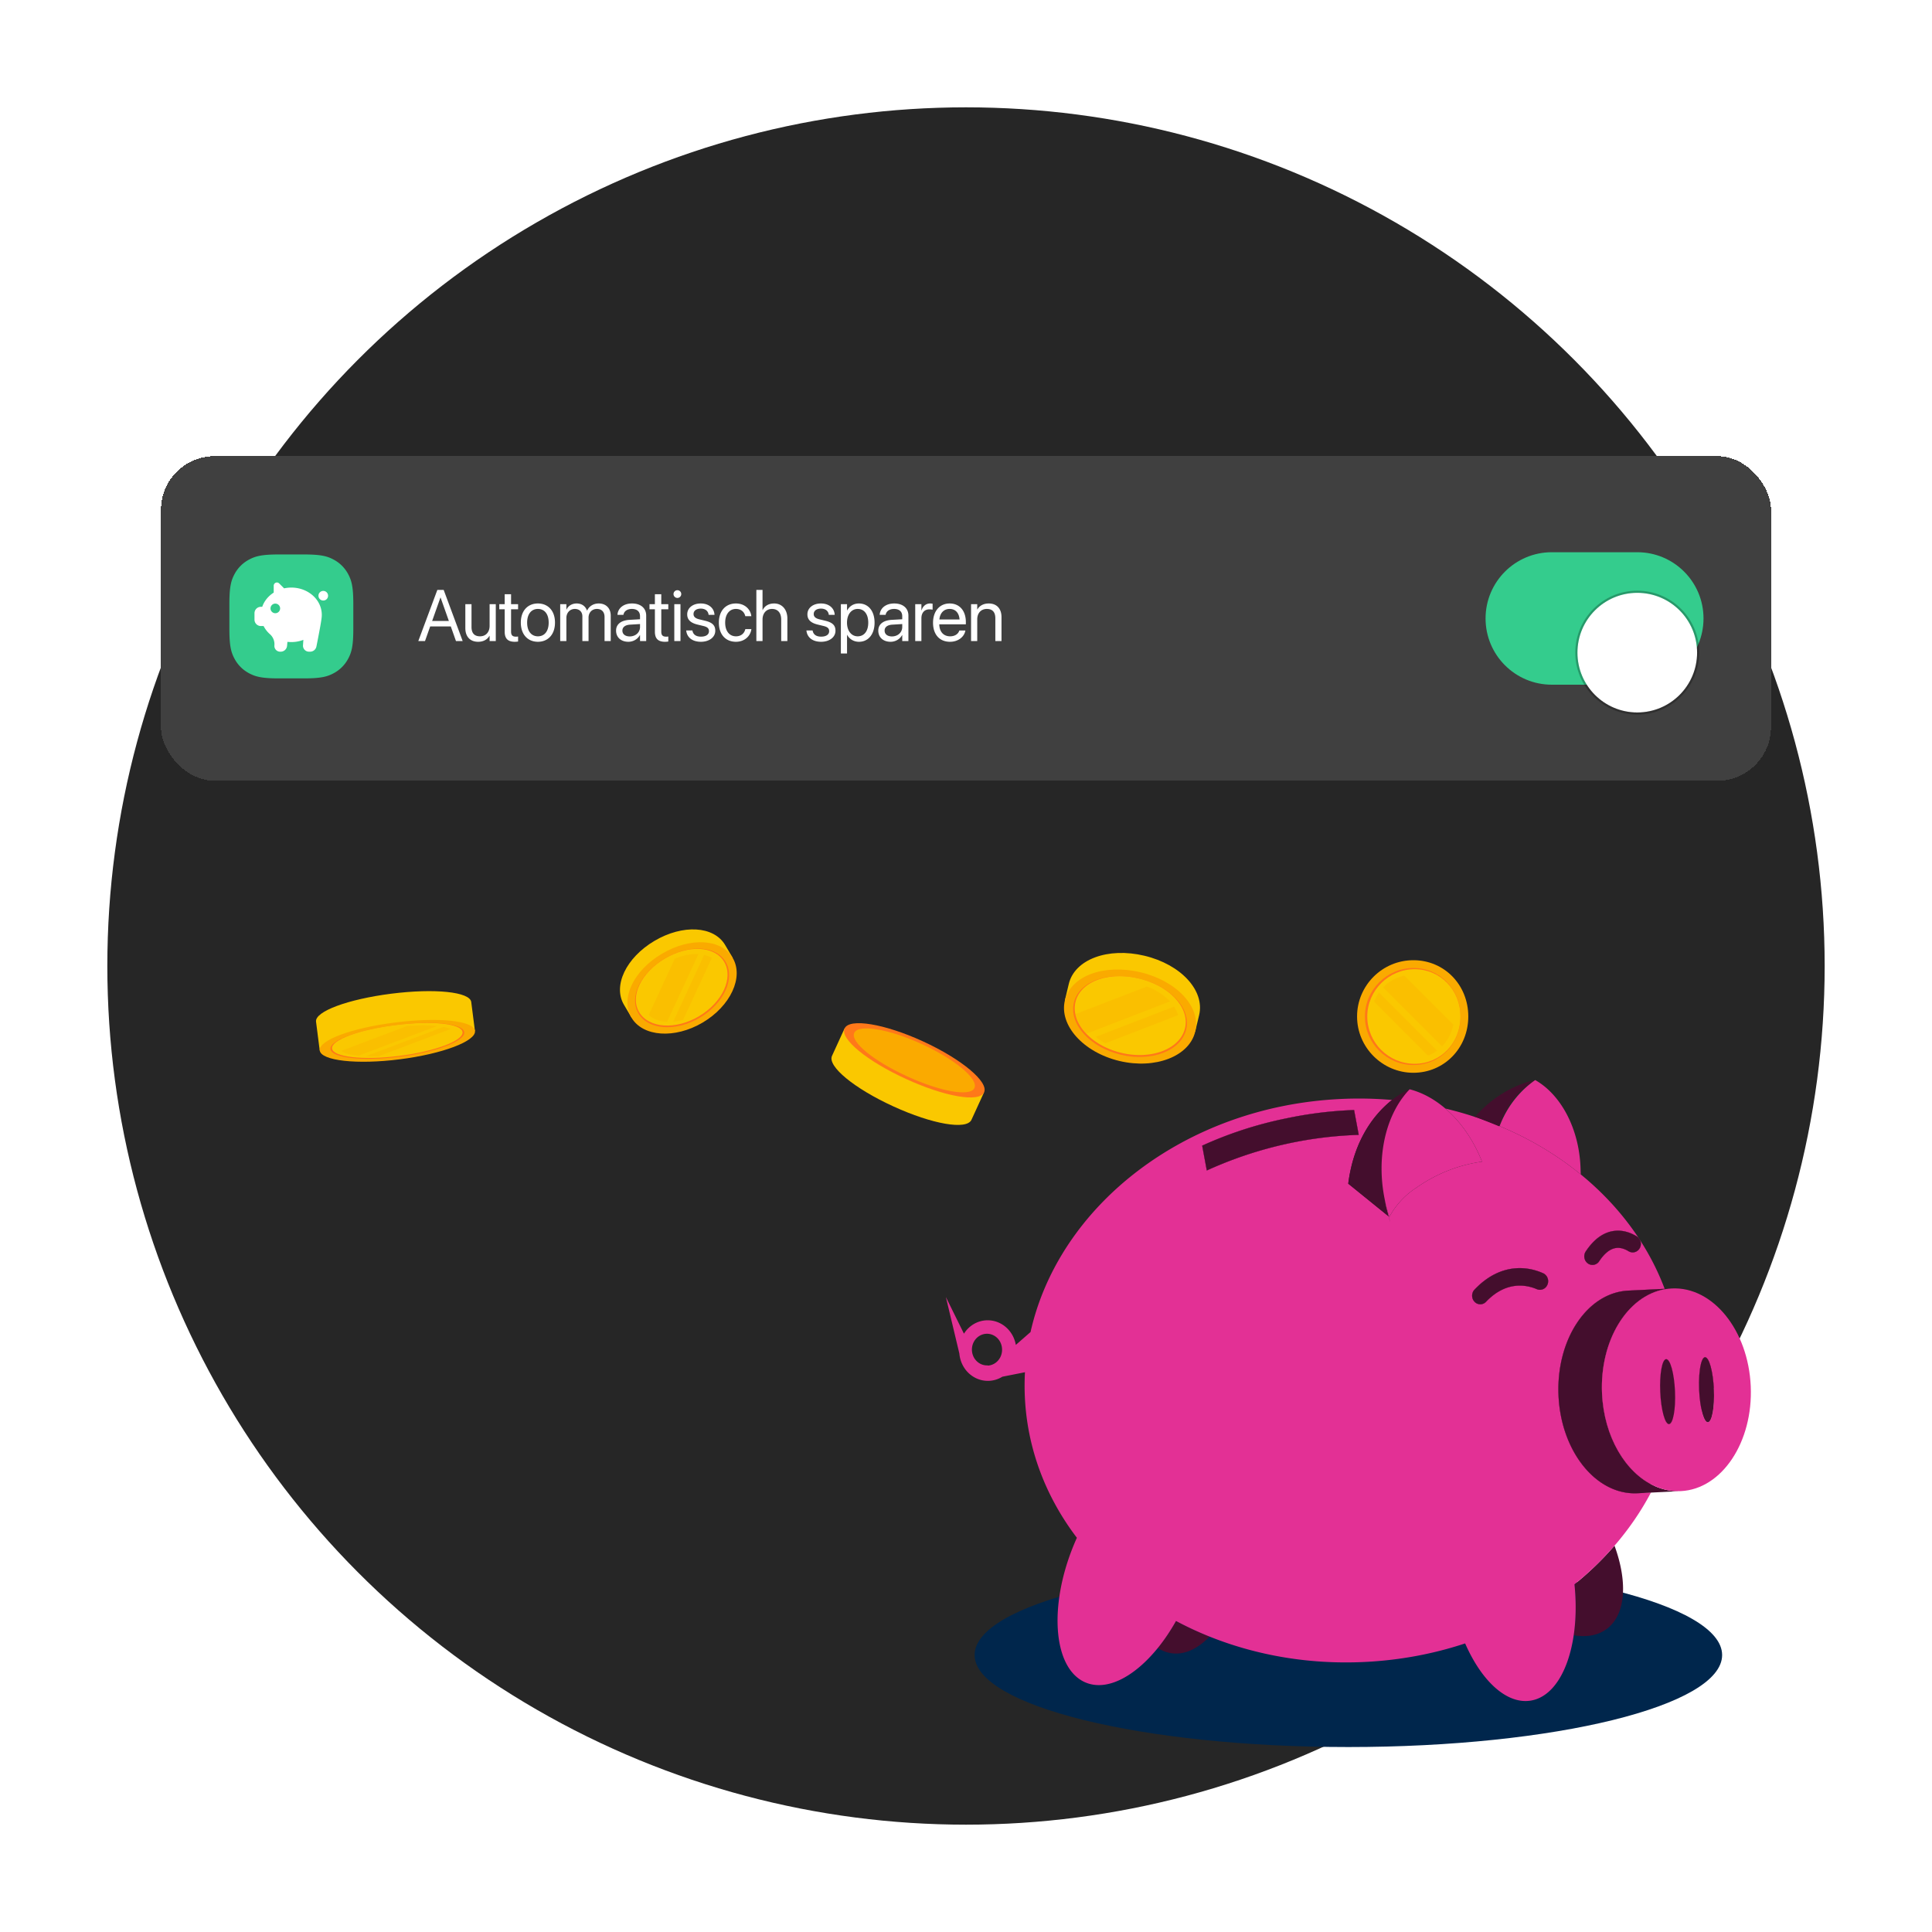 <svg xmlns="http://www.w3.org/2000/svg" width="576" height="576" fill="none"><g clip-path="url(#a)"><circle cx="288" cy="288" r="256" fill="#262626"/><g filter="url(#b)"><path fill="#00264C" d="M402.001 496.856c61.54 0 111.428-12.28 111.428-27.429 0-15.148-49.888-27.428-111.428-27.428s-111.428 12.28-111.428 27.428c0 15.149 49.888 27.429 111.428 27.429z"/><path fill="#440E2D" fill-rule="evenodd" d="M360.613 463.924c-3.523 3.656-7.466 5.532-11.371 4.961-1.439-.209-2.797-.74-4.064-1.551 1.927-2.375 3.76-5.08 5.433-8.061a100.554 100.554 0 0 0 10.002 4.651zm118.862-2.634c-2.676 2.245-6.263 2.922-10.297 2.245.68-4.614.787-9.778.228-15.194a93.064 93.064 0 0 0 11.937-11.517c3.842 10.481 3.451 20.002-1.868 24.466z" clip-rule="evenodd"/><path fill="#E33095" fill-rule="evenodd" d="M471.284 326.137c-7.118-5.817-15.273-10.687-24.199-14.398a30.255 30.255 0 0 1 1.782-3.861c2.181-3.963 5.205-7.341 8.835-9.874 7.776 4.403 13.359 14.834 13.537 27.085l.045 1.048zm-66.192-11.788c-15.606.486-30.983 4.091-45.304 10.62l-1.379-7.41a115.739 115.739 0 0 1 25.218-8.162 117.538 117.538 0 0 1 20.083-2.458l1.382 7.41zm8.873 24.266c-.153-.569-.353-1.318-.612-2.292a20.156 20.156 0 0 1-.475-2.519c.175.835.373 1.675.597 2.513.223.862.474 1.657.726 2.487l-.122.006c-.061-.192.845 3.367-.114-.195zm47.148 20.84c-.658.979-1.871 1.355-2.93.899-2.892-1.243-9.028-2.655-15.126 3.752a2.387 2.387 0 0 1-1.363.723 2.36 2.36 0 0 1-2.089-.726c-.955-1.003-.955-2.628 0-3.629 5.882-6.183 11.84-6.802 15.801-6.236 1.848.264 3.437.811 4.661 1.356 1.442.64 1.95 2.519 1.046 3.861zm27.364-10.801c-.789.816-2 .966-2.957.379-.924-.569-2.194-1.105-3.562-.974-1.805.173-3.549 1.51-5.182 3.97a2.414 2.414 0 0 1-1.645 1.07 2.34 2.34 0 0 1-1.757-.435c-1.106-.811-1.376-2.409-.604-3.573 2.511-3.783 5.474-5.851 8.805-6.15 2.579-.23 4.821.693 6.412 1.67.183.112.343.243.485.39.178.267.353.531.526.8.386.929.236 2.068-.521 2.853zm4.74 70.344c-.33.67-.67 1.337-1.021 1.999l-4.031.197c-12.239.603-22.773-12.429-23.516-29.115-.747-16.686 8.517-30.697 20.817-31.303l10.831-.534c.02.043.035.086.05.131-11.239 1.991-19.426 15.341-18.725 31.066.576 12.925 7.029 23.66 15.595 27.559zm4.38-18.42c-1.198.058-2.379-4.251-2.615-9.575-.239-5.326.551-9.731 1.749-9.79 1.232-.061 2.407 4.216 2.646 9.572.241 5.358-.582 9.734-1.78 9.793z" clip-rule="evenodd"/><path fill="#E33095" fill-rule="evenodd" d="M464.649 392.078c-.746-16.685 8.518-30.697 20.818-31.303l10.83-.534a76.065 76.065 0 0 0-7.299-14.441c.386.928.236 2.068-.52 2.852a2.362 2.362 0 0 1-2.958.379c-.924-.568-2.193-1.104-3.562-.974-1.805.174-3.549 1.511-5.181 3.971a2.42 2.42 0 0 1-1.645 1.07 2.342 2.342 0 0 1-1.757-.435c-1.107-.811-1.376-2.41-.604-3.573 2.51-3.784 5.473-5.852 8.804-6.151 2.579-.229 4.821.694 6.413 1.671.183.112.343.243.485.389-4.644-7.012-10.45-13.36-17.187-18.863-7.119-5.817-15.274-10.687-24.2-14.398a105.263 105.263 0 0 0-16.166-5.236c4.506 3.861 8.352 9.297 10.926 15.832-7.101.985-13.879 3.698-19.797 7.93l.059-.066c-3.265 2.148-5.979 5.102-7.906 8.605l-.122.006c-.061-.192.845 3.367-.114-.195l-12.006-9.718c1.754-13.673 8.314-21.204 13.052-24.953a113.732 113.732 0 0 0-15.537-.285c-46.294 2.284-83.817 31.85-92.233 69.474l-.03.027-4.359 3.805c-.371-2.126-1.463-4.042-3.075-5.39-1.614-1.347-3.635-2.036-5.697-1.94a8.188 8.188 0 0 0-3.803 1.145 8.615 8.615 0 0 0-2.889 2.842l-5.387-10.927 4.019 16.848a9.218 9.218 0 0 0 1.424 4.2 8.645 8.645 0 0 0 3.173 2.957 8.219 8.219 0 0 0 4.141.984 8.244 8.244 0 0 0 4.08-1.235l6.74-1.334a73.202 73.202 0 0 0-.035 7.276c.698 15.613 6.314 29.985 15.517 42.079a62.508 62.508 0 0 0-.881 2.033c-7.594 18.327-6.187 36.693 3.186 40.987 6.347 2.906 14.714-1.391 21.813-10.156 1.926-2.375 3.759-5.081 5.432-8.062a100.909 100.909 0 0 0 10.003 4.652c13.966 5.598 29.757 8.384 46.355 7.564 10.475-.517 20.5-2.43 29.843-5.523 4.948 11.327 12.536 18.345 19.754 17.016 6.491-1.192 11.059-8.872 12.612-19.447.681-4.614.787-9.777.229-15.194a93.129 93.129 0 0 0 11.937-11.517c4.247-4.912 7.893-10.215 10.853-15.826l-4.031.197c-12.24.603-22.773-12.429-23.517-29.115zm-166.145-12.101a4.796 4.796 0 0 1-.901 1.598 4.45 4.45 0 0 1-1.417 1.11 4.29 4.29 0 0 1-1.716.451v-.064a4.317 4.317 0 0 1-2.531-.672 4.644 4.644 0 0 1-1.75-2.031 4.938 4.938 0 0 1-.375-2.711 4.842 4.842 0 0 1 1.119-2.474 4.492 4.492 0 0 1 2.242-1.403 4.29 4.29 0 0 1 2.605.141 4.51 4.51 0 0 1 2.092 1.636c.528.75.832 1.649.873 2.58a4.953 4.953 0 0 1-.241 1.839zm61.285-55.009-1.379-7.411a115.81 115.81 0 0 1 25.218-8.162 117.538 117.538 0 0 1 20.084-2.458l1.381 7.41c-15.606.486-30.983 4.091-45.304 10.621zm101.324 34.486c-.658.979-1.871 1.356-2.93.899-2.892-1.243-9.028-2.655-15.126 3.752a2.387 2.387 0 0 1-1.363.723 2.362 2.362 0 0 1-2.089-.725c-.955-1.004-.955-2.629 0-3.63 5.882-6.182 11.84-6.801 15.801-6.236 1.848.265 3.437.812 4.661 1.356 1.442.64 1.95 2.519 1.046 3.861z" clip-rule="evenodd"/><path fill="#440E2D" fill-rule="evenodd" d="M500.247 420.573v.026l-8.051.398-4.031.197c-12.239.603-22.773-12.429-23.516-29.115-.747-16.685 8.517-30.697 20.817-31.303l10.831-.534 2.142-.106a16.27 16.27 0 0 0-2.092.237c-11.239 1.991-19.426 15.341-18.725 31.066.576 12.926 7.029 23.661 15.595 27.559 2.221 1.014 4.588 1.567 7.03 1.575z" clip-rule="evenodd"/><path fill="#E33095" fill-rule="evenodd" d="M497.597 400.578c-1.198.058-2.379-4.251-2.615-9.575-.239-5.326.551-9.731 1.749-9.79 1.232-.061 2.407 4.216 2.646 9.572.241 5.358-.582 9.734-1.78 9.793zm10.039-2.935c-.534-1.753-.937-4.336-1.064-7.213-.142-3.175.081-6.025.541-7.821 1.058 2.313 1.787 4.75 1.901 7.282.119 2.647-.449 5.251-1.378 7.752z" clip-rule="evenodd"/><path fill="#E33095" fill-rule="evenodd" d="M521.958 389.251c-.743-16.654-11.279-29.718-23.516-29.115h-.002c-.709.034-1.407.115-2.092.237-11.239 1.991-19.427 15.341-18.726 31.066.576 12.926 7.03 23.661 15.595 27.559 2.222 1.014 4.588 1.567 7.03 1.575.297 0 .594-.003.891-.019 12.237-.603 21.564-14.65 20.82-31.303zm-24.361 11.327c-1.199.059-2.379-4.251-2.615-9.574-.239-5.326.551-9.732 1.749-9.79 1.231-.062 2.407 4.216 2.645 9.571.242 5.358-.581 9.735-1.779 9.793zm11.589-.573c-.551.029-1.097-.868-1.551-2.362-.533-1.753-.937-4.336-1.064-7.213-.142-3.175.081-6.025.541-7.821.307-1.214.726-1.945 1.208-1.969 1.232-.059 2.407 4.216 2.646 9.574.241 5.358-.582 9.732-1.78 9.791z" clip-rule="evenodd"/><path fill="#E33095" fill-rule="evenodd" d="M497.597 400.578c-1.198.058-2.379-4.251-2.615-9.575-.239-5.326.551-9.731 1.749-9.79 1.232-.061 2.407 4.216 2.646 9.572.241 5.358-.582 9.734-1.78 9.793zm11.59-.574c-.551.03-1.097-.867-1.551-2.361-.534-1.753-.937-4.336-1.064-7.213-.142-3.175.081-6.025.541-7.821.307-1.214.726-1.945 1.208-1.969 1.231-.059 2.407 4.216 2.645 9.574.242 5.358-.581 9.732-1.779 9.79z" clip-rule="evenodd"/><path fill="#440E2D" fill-rule="evenodd" d="M509.187 400.004c-.551.03-1.097-.867-1.551-2.361-.534-1.753-.937-4.336-1.064-7.213-.142-3.175.081-6.025.541-7.821.307-1.214.726-1.945 1.208-1.969 1.231-.059 2.407 4.216 2.645 9.574.242 5.358-.581 9.732-1.779 9.79zm-11.59.574c-1.198.058-2.379-4.251-2.615-9.575-.239-5.326.551-9.731 1.749-9.79 1.232-.061 2.407 4.216 2.646 9.572.241 5.358-.582 9.734-1.78 9.793z" clip-rule="evenodd"/><path fill="#440E2D" d="M461.113 359.455c-.658.979-1.871 1.355-2.93.899-2.892-1.243-9.028-2.655-15.126 3.752a2.387 2.387 0 0 1-1.363.723 2.36 2.36 0 0 1-2.089-.726c-.955-1.003-.955-2.628 0-3.629 5.882-6.183 11.84-6.802 15.801-6.236 1.848.264 3.437.811 4.661 1.356 1.442.64 1.95 2.519 1.046 3.861zm27.364-10.801c-.789.816-2 .966-2.957.379-.924-.569-2.194-1.105-3.562-.974-1.805.173-3.549 1.51-5.182 3.97a2.414 2.414 0 0 1-1.645 1.07 2.34 2.34 0 0 1-1.757-.435c-1.106-.811-1.376-2.409-.604-3.573 2.511-3.783 5.474-5.851 8.805-6.15 2.579-.23 4.821.693 6.412 1.67a2.542 2.542 0 0 1 1.011 1.19c.386.929.236 2.068-.521 2.853z"/><path fill="#440E2D" fill-rule="evenodd" d="M439.684 309.066c4.719-5.497 10.919-9.356 17.778-11.066-4.902 3.202-8.621 8.064-10.538 13.782-2.356-.984-4.737-1.9-7.215-2.879l-.023.163h-.002zm-34.592 5.283c-15.606.486-30.983 4.091-45.304 10.62l-1.379-7.41a115.739 115.739 0 0 1 25.218-8.162 117.538 117.538 0 0 1 20.083-2.458l1.382 7.41z" clip-rule="evenodd"/><path fill="#E33095" fill-rule="evenodd" d="m413.966 338.614.236.19-.122.005c-.061-.192.845 3.368-.114-.195z" clip-rule="evenodd"/><path fill="#440E2D" fill-rule="evenodd" d="M420.269 300.755a29.14 29.14 0 0 0-1.742 2.028c-.353.454-.69.924-1.018 1.407-5.029 7.487-6.966 18.39-4.628 29.606v.008c.127.958.284 1.806.475 2.519.259.974.459 1.723.612 2.292l-12.006-9.719c1.754-13.672 8.314-21.203 13.052-24.952 2.851-2.255 5.166-3.154 5.255-3.189z" clip-rule="evenodd"/><path fill="#E33095" fill-rule="evenodd" d="m422.049 330.265.059-.066c-3.265 2.148-5.979 5.102-7.906 8.605-.251-.83-.503-1.625-.726-2.487a47.344 47.344 0 0 1-.597-2.513v-.008c-2.338-11.216-.401-22.119 4.628-29.606.328-.483.666-.953 1.018-1.407.549-.715 1.13-1.39 1.742-2.028 3.742.961 7.373 2.938 10.653 5.748 4.506 3.861 8.352 9.297 10.926 15.832-7.101.984-13.879 3.698-19.797 7.93z" clip-rule="evenodd"/></g><g filter="url(#c)"><rect width="480" height="96.767" x="48" y="112" fill="#404040" rx="16" shape-rendering="crispEdges"/><path fill="#fff" d="m124.711 167.126 5.679-15.261h1.883l5.668 15.261h-1.999l-1.544-4.367h-6.144l-1.544 4.367h-1.999zm6.599-12.976-2.475 6.99h4.992l-2.475-6.99h-.042zm11.233 13.188c-2.412 0-3.808-1.565-3.808-4.072v-7.139h1.841v6.811c0 1.788.835 2.771 2.527 2.771 1.735 0 2.866-1.237 2.866-3.109v-6.473h1.841v10.999h-1.841v-1.565h-.042c-.592 1.026-1.713 1.777-3.384 1.777zm10.936 0c-2.02 0-3.014-.91-3.014-3.014v-6.674h-1.607v-1.523h1.607v-2.971h1.904v2.971h2.094v1.523h-2.094v6.663c0 1.174.518 1.502 1.502 1.502.222 0 .433-.032.592-.042v1.491a7.772 7.772 0 0 1-.984.074zm6.897 0c-3.057 0-5.098-2.21-5.098-5.711v-.021c0-3.501 2.052-5.69 5.087-5.69 3.035 0 5.098 2.179 5.098 5.69v.021c0 3.511-2.052 5.711-5.087 5.711zm.01-1.629c1.936 0 3.194-1.502 3.194-4.082v-.021c0-2.581-1.269-4.061-3.215-4.061-1.914 0-3.204 1.491-3.204 4.061v.021c0 2.591 1.279 4.082 3.225 4.082zm6.632 1.417v-10.999h1.841v1.608h.042c.497-1.089 1.597-1.819 3.014-1.819 1.502 0 2.612.772 3.088 2.115h.042c.614-1.322 1.904-2.115 3.448-2.115 2.179 0 3.586 1.428 3.586 3.617v7.593h-1.841v-7.17c0-1.512-.835-2.411-2.284-2.411-1.46 0-2.485 1.089-2.485 2.591v6.99h-1.841v-7.371c0-1.333-.888-2.21-2.252-2.21-1.46 0-2.517 1.152-2.517 2.686v6.895h-1.841zm20.318.212c-2.19 0-3.66-1.322-3.66-3.321v-.021c0-1.872 1.46-3.046 3.988-3.194l3.151-.18v-.92c0-1.343-.878-2.157-2.411-2.157-1.417 0-2.306.676-2.517 1.66l-.021.095h-1.777l.01-.116c.159-1.809 1.735-3.268 4.326-3.268 2.602 0 4.23 1.407 4.23 3.606v7.604h-1.84v-1.787h-.042c-.645 1.206-1.967 1.999-3.437 1.999zm-1.777-3.321c0 1.058.867 1.724 2.189 1.724 1.735 0 3.067-1.195 3.067-2.792v-.899l-2.94.18c-1.47.084-2.316.74-2.316 1.766v.021zm12.703 3.321c-2.02 0-3.015-.91-3.015-3.014v-6.674h-1.607v-1.523h1.607v-2.971h1.904v2.971h2.094v1.523h-2.094v6.663c0 1.174.518 1.502 1.502 1.502.222 0 .434-.032.592-.042v1.491a7.754 7.754 0 0 1-.983.074zm3.692-13.072a1.155 1.155 0 0 1-1.153-1.153c0-.645.518-1.152 1.153-1.152.645 0 1.152.507 1.152 1.152 0 .635-.507 1.153-1.152 1.153zm-.921 12.86v-10.999h1.841v10.999h-1.841zm7.944.212c-2.591 0-4.156-1.322-4.379-3.289l-.01-.095h1.84l.021.105c.222 1.1 1.037 1.745 2.539 1.745 1.491 0 2.379-.624 2.379-1.618v-.01c0-.793-.412-1.238-1.66-1.544l-1.745-.423c-2.073-.497-3.078-1.46-3.078-3.046v-.011c0-1.893 1.66-3.236 4.04-3.236 2.411 0 3.945 1.407 4.082 3.247l.011.137h-1.756l-.01-.074c-.148-1.068-.963-1.777-2.327-1.777-1.333 0-2.157.646-2.157 1.619v.01c0 .751.497 1.269 1.713 1.565l1.745.423c2.221.54 3.025 1.418 3.025 2.983v.01c0 1.925-1.819 3.279-4.273 3.279zm10.439 0c-3.12 0-5.097-2.221-5.097-5.722v-.01c0-3.469 2.02-5.69 5.076-5.69 2.739 0 4.358 1.819 4.59 3.702l.011.084h-1.798l-.021-.084c-.275-1.1-1.164-2.073-2.782-2.073-1.914 0-3.194 1.586-3.194 4.082v.011c0 2.559 1.312 4.071 3.215 4.071 1.502 0 2.465-.846 2.771-2.073l.021-.084h1.809l-.011.074c-.296 2.094-2.104 3.712-4.59 3.712zm6.082-.212v-15.261h1.841v6.018h.042c.592-1.237 1.787-1.967 3.427-1.967 2.337 0 3.934 1.808 3.934 4.474v6.736h-1.84v-6.419c0-1.988-1.016-3.162-2.729-3.162-1.703 0-2.834 1.29-2.834 3.162v6.419h-1.841zm19.314.212c-2.591 0-4.156-1.322-4.378-3.289l-.011-.095h1.84l.021.105c.222 1.1 1.037 1.745 2.539 1.745 1.491 0 2.379-.624 2.379-1.618v-.01c0-.793-.412-1.238-1.66-1.544l-1.745-.423c-2.073-.497-3.078-1.46-3.078-3.046v-.011c0-1.893 1.661-3.236 4.04-3.236 2.412 0 3.945 1.407 4.083 3.247l.01.137h-1.756l-.01-.074c-.148-1.068-.963-1.777-2.327-1.777-1.332 0-2.157.646-2.157 1.619v.01c0 .751.497 1.269 1.713 1.565l1.745.423c2.221.54 3.025 1.418 3.025 2.983v.01c0 1.925-1.819 3.279-4.273 3.279zm5.881 3.49v-14.701h1.84v1.862h.043c.687-1.28 1.914-2.073 3.49-2.073 2.813 0 4.674 2.242 4.674 5.711v.011c0 3.468-1.882 5.7-4.642 5.7-1.555 0-2.835-.783-3.522-2.052h-.043v5.542h-1.84zm5.013-5.119c1.946 0 3.152-1.565 3.152-4.071v-.011c0-2.528-1.206-4.082-3.152-4.082-1.861 0-3.183 1.618-3.183 4.082v.011c0 2.453 1.332 4.071 3.183 4.071zm9.805 1.629c-2.189 0-3.659-1.322-3.659-3.321v-.021c0-1.872 1.459-3.046 3.987-3.194l3.152-.18v-.92c0-1.343-.878-2.157-2.412-2.157-1.417 0-2.305.676-2.517 1.66l-.021.095h-1.777l.011-.116c.158-1.809 1.734-3.268 4.325-3.268 2.602 0 4.231 1.407 4.231 3.606v7.604h-1.84v-1.787h-.043c-.645 1.206-1.967 1.999-3.437 1.999zm-1.777-3.321c0 1.058.868 1.724 2.19 1.724 1.734 0 3.067-1.195 3.067-2.792v-.899l-2.941.18c-1.47.084-2.316.74-2.316 1.766v.021zm9.128 3.109v-10.999h1.841v1.862h.042c.37-1.269 1.322-2.073 2.559-2.073.318 0 .592.053.741.074v1.787c-.149-.053-.54-.105-.984-.105-1.428 0-2.358.994-2.358 2.665v6.789h-1.841zm10.376.212c-3.162 0-5.066-2.21-5.066-5.669v-.01c0-3.406 1.946-5.743 4.95-5.743 3.004 0 4.833 2.231 4.833 5.531v.677h-7.921c.042 2.263 1.29 3.585 3.247 3.585 1.396 0 2.379-.698 2.696-1.639l.032-.095h1.809l-.021.106c-.36 1.819-2.158 3.257-4.559 3.257zm-.127-9.793c-1.597 0-2.845 1.089-3.046 3.141h6.018c-.18-2.137-1.364-3.141-2.972-3.141zm6.4 9.581v-10.999h1.84v1.566h.042c.593-1.026 1.714-1.777 3.385-1.777 2.411 0 3.807 1.565 3.807 4.072v7.138h-1.84v-6.81c0-1.788-.836-2.771-2.528-2.771-1.734 0-2.866 1.237-2.866 3.109v6.472h-1.84z"/><path fill="#34CC8D" fill-rule="evenodd" d="M83.086 141.304h7.549c5.111 0 6.965.532 8.833 1.532a10.418 10.418 0 0 1 4.335 4.334c.999 1.869 1.532 3.723 1.532 8.834v7.549c0 5.112-.533 6.965-1.532 8.834a10.418 10.418 0 0 1-4.335 4.334c-1.868 1-3.722 1.532-8.833 1.532h-7.55c-5.11 0-6.964-.532-8.833-1.532a10.42 10.42 0 0 1-4.335-4.334c-.999-1.869-1.531-3.722-1.531-8.834v-7.549c0-5.111.532-6.965 1.531-8.834a10.42 10.42 0 0 1 4.335-4.334c1.869-1 3.722-1.532 8.834-1.532z" clip-rule="evenodd"/><path fill="#fff" fill-rule="evenodd" d="M84.702 151.409a10.115 10.115 0 0 1 2.158-.231c5.014 0 9.078 3.637 9.078 8.123 0 .315-.02.626-.06.932-.07.615-.224 1.58-.463 2.896a369.034 369.034 0 0 1-1.08 5.622 1.912 1.912 0 0 1-1.875 1.539h-.344a1.785 1.785 0 0 1-1.781-1.907l.11-1.618a9.957 9.957 0 0 1-3.585.658c-.395 0-.785-.022-1.166-.066l-.11 1.195a1.911 1.911 0 0 1-1.903 1.738h-.165a1.711 1.711 0 0 1-1.709-1.815l.012-.2a3.997 3.997 0 0 0-1.288-3.151 8.202 8.202 0 0 1-1.946-2.479h-.803a1.91 1.91 0 0 1-1.91-1.911v-1.911a1.91 1.91 0 0 1 1.91-1.911h.4c.593-1.728 1.813-3.21 3.422-4.235v-2.058a.956.956 0 0 1 1.632-.676l1.466 1.466zm-2.62 7.414a1.433 1.433 0 1 0 0-2.867 1.433 1.433 0 0 0 0 2.867zm14.334-3.78a1.434 1.434 0 1 1 0-2.867 1.434 1.434 0 0 1 0 2.867z" clip-rule="evenodd"/><path fill="#34CC8D" fill-rule="evenodd" d="M462.65 140.637c-10.907 0-19.749 8.842-19.749 19.749 0 10.906 8.842 19.748 19.749 19.748h25.482c10.907 0 19.748-8.842 19.748-19.748 0-10.907-8.841-19.749-19.748-19.749H462.65z" clip-rule="evenodd"/><g filter="url(#d)"><circle cx="488.131" cy="160.386" r="17.837" fill="#fff"/><circle cx="488.131" cy="160.386" r="18.156" stroke="#000" stroke-opacity=".25" stroke-width=".637"/></g></g><g filter="url(#e)"><path fill="#FAC800" d="M96.95 288.983c3.662 1.614 12.206 2.024 21.95.789 9.743-1.234 17.923-3.747 21.062-6.23l1.631-.209-1.097-8.591c-.382-3.043-10.858-4.123-23.823-2.489-12.985 1.653-22.832 5.306-22.45 8.349l1.097 8.59 1.63-.209z"/><path fill="#FAAA00" d="M117.788 280.844c12.986-1.653 23.442-.553 23.824 2.489.382 3.063-9.686 6.871-22.433 8.488-12.746 1.618-23.459.435-23.84-2.628-.382-3.042 9.484-6.715 22.449-8.349z"/><path fill="#FF7819" d="M119.073 291.046c10.996-1.391 19.665-4.669 19.336-7.314-.331-2.605-9.341-3.539-20.517-2.112s-19.684 4.569-19.353 7.174c.33 2.645 9.557 3.643 20.553 2.252h-.019z"/><path fill="#FAC800" d="M119.038 290.807c10.718-1.356 19.188-4.558 18.857-7.124-.312-2.545-9.125-3.436-20.022-2.064-10.897 1.373-19.186 4.459-18.874 6.985.331 2.565 9.321 3.559 20.039 2.203z"/><path fill="#FAAA00" fill-opacity=".3" d="m109.04 290.906 23.171-8.753c.87.175 1.601.366 2.151.634l-21.493 8.128c-1.37.035-2.66.052-3.829-.009zm-7.295-1.619 19.516-7.369c3.497-.295 6.652-.298 9.107-.036l-23.491 8.886c-2.475-.263-4.291-.771-5.132-1.481z"/><path fill="#FAC800" d="M318.845 274.607c1.675 5.63 7.852 10.816 16.035 12.774 8.191 1.957 16.043.128 20.078-4.14l1.369.33 1.176-4.929c1.748-7.321-5.412-15.102-16.309-17.703-10.896-2.602-20.803 1.087-22.55 8.408l-1.176 4.93 1.369.33h.008z"/><path fill="#FAAA00" d="M340.027 265.867c10.897 2.602 18.057 10.382 16.309 17.703-1.763 7.378-11.919 11.3-22.631 8.739-10.711-2.561-17.992-10.648-16.228-18.025 1.747-7.322 11.654-11.018 22.55-8.409v-.008z"/><path fill="#FF7819" d="M334.147 290.449c9.23 2.206 17.976-1.168 19.499-7.531 1.498-6.274-4.68-12.943-14.062-15.19-9.391-2.247-17.912.91-19.418 7.184-1.522 6.355 4.752 13.33 13.981 15.537z"/><path fill="#FAC800" d="M320.641 274.735c1.466-6.113 9.777-9.19 18.934-6.999 1.619.386 3.141.91 4.543 1.546 2.666 1.192 4.888 2.795 6.491 4.607 2.336 2.618 3.391 5.686 2.682 8.658-1.482 6.202-10.011 9.496-19.015 7.338-4.293-1.023-7.925-3.109-10.389-5.678-1.716-1.78-2.868-3.794-3.278-5.856a8.172 8.172 0 0 1 .032-3.616z"/><path fill="#FAAA00" fill-opacity=".3" d="m326.641 285.132 23.396-9.036c.548.829.95 1.691 1.208 2.577l-21.705 8.376a18.417 18.417 0 0 1-2.899-1.917zm-6.032-6.782 1.651-.636 19.7-7.603c2.827 1.063 5.203 2.634 6.878 4.462l-23.694 9.149-1.257.484c-1.715-1.78-2.867-3.794-3.278-5.856z"/><path fill="#FAC800" d="M189.337 278.76c4.482 2.529 11.541 2.035 17.906-1.721 6.35-3.753 10.195-9.702 10.136-14.858l1.065-.627-2.258-3.824c-3.365-5.681-12.618-6.219-21.071-1.219-8.454 4.999-12.453 13.367-9.088 19.049l2.258 3.824 1.065-.628-.013.004z"/><path fill="#FAAA00" d="M197.359 260.338c8.453-4.999 17.72-4.465 21.072 1.22 3.393 5.733-.618 14.387-8.944 19.308-8.312 4.917-17.836 4.259-21.229-1.474-3.366-5.682.634-14.05 9.087-19.05l.014-.004z"/><path fill="#FF7819" d="M208.637 279.414c7.171-4.239 10.625-11.704 7.697-16.641-2.881-4.875-10.845-5.312-18.129-.997-7.285 4.315-10.74 11.497-7.858 16.372 2.914 4.941 11.119 5.506 18.29 1.266z"/><path fill="#FAC800" d="M208.386 278.975c6.992-4.132 10.362-11.41 7.513-16.22-2.803-4.747-10.571-5.177-17.676-.97-7.106 4.207-10.473 11.217-7.67 15.965 2.849 4.809 10.845 5.371 17.837 1.239l-.004-.014z"/><path fill="#FAAA00" fill-opacity=".3" d="m200.685 280.625 9.236-19.937c.852.188 1.63.485 2.316.88l-8.567 18.494c-1.019.303-2.012.48-2.985.563zm-7.296-1.999 7.774-16.795c2.437-1.054 4.898-1.52 7.076-1.376l-9.37 20.21c-2.186-.113-4.109-.801-5.48-2.039z"/><path fill="#FAAA00" d="M437.75 279.054c0 9.408-7.19 16.78-16.376 16.78-9.185 0-16.781-7.528-16.781-16.78 0-9.253 7.528-16.781 16.781-16.781s16.376 7.372 16.376 16.781z"/><path fill="#FF7819" d="M406.934 279.053c0 7.974 6.486 14.461 14.461 14.461 7.975 0 14.028-6.351 14.028-14.461s-6.162-14.461-14.028-14.461c-7.867 0-14.461 6.487-14.461 14.461z"/><path fill="#FAC800" d="M407.637 279.053c0 7.779 6.324 14.103 14.103 14.103 7.778 0 13.676-6.196 13.676-14.103 0-7.906-6.006-14.102-13.676-14.102-7.671 0-14.103 6.324-14.103 14.102z"/><path fill="#FAAA00" fill-opacity=".3" d="m411.114 271.891 17.343 17.342a11.256 11.256 0 0 1-2.712 1.488l-16.085-16.084c.365-.981.852-1.901 1.454-2.746zm7.555-5.039 14.61 14.61c-.466 2.522-1.65 4.768-3.348 6.499l-17.579-17.578a12.405 12.405 0 0 1 6.317-3.531z"/><path fill="#FAC800" d="M291.919 301.015c-2.088-3.492-8.921-8.42-17.691-12.43-8.753-4.026-16.956-5.98-20.965-5.295l-1.47-.668-3.742 8.169c-1.42 3.09 6.599 9.706 18.259 15.051 11.66 5.346 21.9 7.117 23.32 4.01l3.742-8.169-1.47-.668h.017z"/><path fill="#FF7819" d="M270.069 297.656c-11.661-5.346-19.679-11.961-18.259-15.052 1.437-3.124 11.927-1.386 23.387 3.876s19.628 12.078 18.192 15.185c-1.42 3.091-11.66 1.337-23.32-4.009z"/><path fill="#FAAA00" d="M274.83 287.283c-9.872-4.528-18.91-6.031-20.146-3.342-1.22 2.657 5.696 8.337 15.753 12.947 10.04 4.611 18.86 6.131 20.079 3.492 1.236-2.69-5.796-8.554-15.686-13.097z"/></g></g><defs><filter id="b" width="287.998" height="246.856" x="258.002" y="298" color-interpolation-filters="sRGB" filterUnits="userSpaceOnUse"><feFlood flood-opacity="0" result="BackgroundImageFix"/><feColorMatrix in="SourceAlpha" result="hardAlpha" values="0 0 0 0 0 0 0 0 0 0 0 0 0 0 0 0 0 0 127 0"/><feOffset dy="24"/><feGaussianBlur stdDeviation="12"/><feComposite in2="hardAlpha" operator="out"/><feColorMatrix values="0 0 0 0 0 0 0 0 0 0 0 0 0 0 0 0 0 0 0.15 0"/><feBlend in2="BackgroundImageFix" result="effect1_dropShadow_4944_171895"/><feBlend in="SourceGraphic" in2="effect1_dropShadow_4944_171895" result="shape"/></filter><filter id="c" width="528" height="144.767" x="24" y="112" color-interpolation-filters="sRGB" filterUnits="userSpaceOnUse"><feFlood flood-opacity="0" result="BackgroundImageFix"/><feColorMatrix in="SourceAlpha" result="hardAlpha" values="0 0 0 0 0 0 0 0 0 0 0 0 0 0 0 0 0 0 127 0"/><feOffset dy="24"/><feGaussianBlur stdDeviation="12"/><feComposite in2="hardAlpha" operator="out"/><feColorMatrix values="0 0 0 0 0 0 0 0 0 0 0 0 0 0 0 0 0 0 0.15 0"/><feBlend in2="BackgroundImageFix" result="effect1_dropShadow_4944_171895"/><feBlend in="SourceGraphic" in2="effect1_dropShadow_4944_171895" result="shape"/></filter><filter id="d" width="44.593" height="44.593" x="465.835" y="141.911" color-interpolation-filters="sRGB" filterUnits="userSpaceOnUse"><feFlood flood-opacity="0" result="BackgroundImageFix"/><feColorMatrix in="SourceAlpha" result="hardAlpha" values="0 0 0 0 0 0 0 0 0 0 0 0 0 0 0 0 0 0 127 0"/><feOffset dy="3.822"/><feGaussianBlur stdDeviation="1.911"/><feColorMatrix values="0 0 0 0 0 0 0 0 0 0 0 0 0 0 0 0 0 0 0.05 0"/><feBlend in2="BackgroundImageFix" result="effect1_dropShadow_4944_171895"/><feColorMatrix in="SourceAlpha" result="hardAlpha" values="0 0 0 0 0 0 0 0 0 0 0 0 0 0 0 0 0 0 127 0"/><feOffset dy="2.548"/><feGaussianBlur stdDeviation="1.274"/><feColorMatrix values="0 0 0 0 0 0 0 0 0 0 0 0 0 0 0 0 0 0 0.1 0"/><feBlend in2="effect1_dropShadow_4944_171895" result="effect2_dropShadow_4944_171895"/><feColorMatrix in="SourceAlpha" result="hardAlpha" values="0 0 0 0 0 0 0 0 0 0 0 0 0 0 0 0 0 0 127 0"/><feOffset dy="3.822"/><feGaussianBlur stdDeviation=".637"/><feColorMatrix values="0 0 0 0 0 0 0 0 0 0 0 0 0 0 0 0 0 0 0.051 0"/><feBlend in2="effect2_dropShadow_4944_171895" result="effect3_dropShadow_4944_171895"/><feBlend in="SourceGraphic" in2="effect3_dropShadow_4944_171895" result="shape"/></filter><filter id="e" width="391.537" height="106.293" x="70.213" y="253.088" color-interpolation-filters="sRGB" filterUnits="userSpaceOnUse"><feFlood flood-opacity="0" result="BackgroundImageFix"/><feColorMatrix in="SourceAlpha" result="hardAlpha" values="0 0 0 0 0 0 0 0 0 0 0 0 0 0 0 0 0 0 127 0"/><feOffset dy="24"/><feGaussianBlur stdDeviation="12"/><feComposite in2="hardAlpha" operator="out"/><feColorMatrix values="0 0 0 0 0 0 0 0 0 0 0 0 0 0 0 0 0 0 0.15 0"/><feBlend in2="BackgroundImageFix" result="effect1_dropShadow_4944_171895"/><feBlend in="SourceGraphic" in2="effect1_dropShadow_4944_171895" result="shape"/></filter><clipPath id="a"><path fill="#fff" d="M32 32h512v512H32z"/></clipPath></defs></svg>